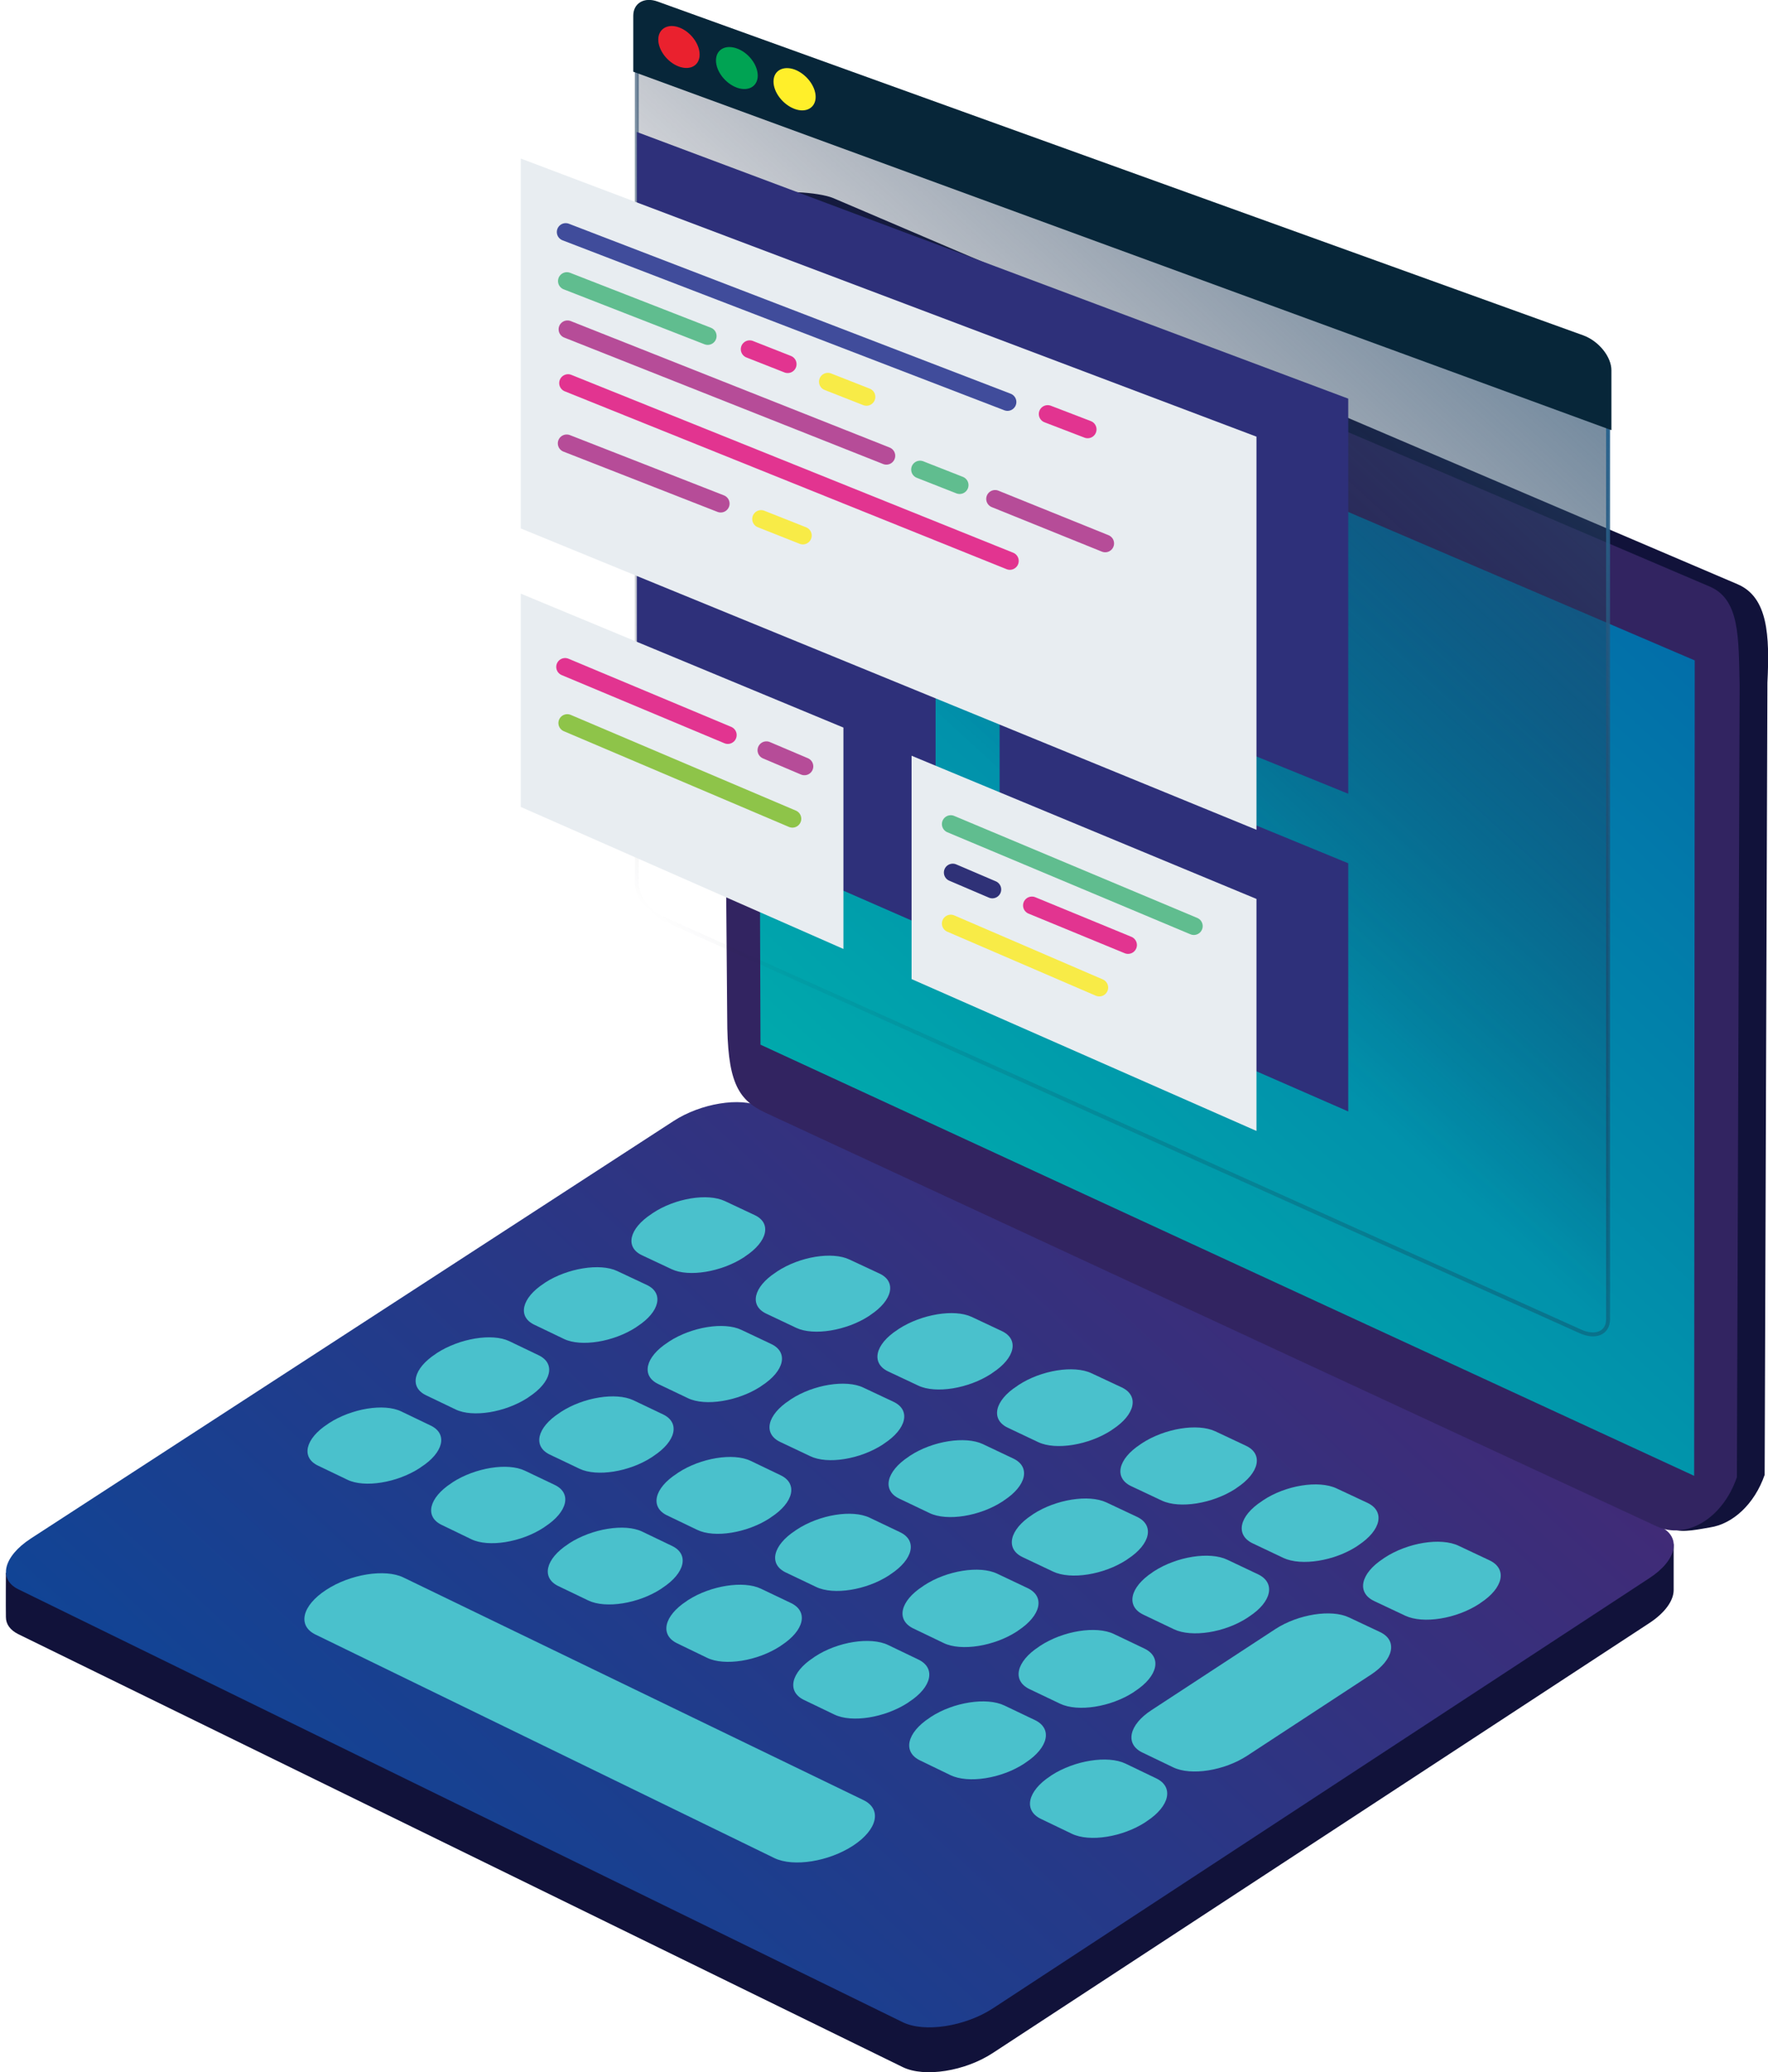<?xml version="1.0" encoding="utf-8"?>
<!-- Generator: Adobe Illustrator 24.0.1, SVG Export Plug-In . SVG Version: 6.00 Build 0)  -->
<svg version="1.1" id="Calque_1" xmlns="http://www.w3.org/2000/svg" xmlns:xlink="http://www.w3.org/1999/xlink" x="0px" y="0px"
	 viewBox="0 0 897.6 1052.1" style="enable-background:new 0 0 897.6 1052.1;" xml:space="preserve">
<style type="text/css">
	.st0{fill:#11123A;}
	.st1{fill:url(#SVGID_1_);}
	.st2{fill:#4AC1CC;}
	.st3{fill:#322461;}
	.st4{fill:url(#SVGID_2_);}
	.st5{fill:url(#SVGID_3_);}
	.st6{fill:none;stroke:url(#SVGID_4_);stroke-width:2;stroke-miterlimit:10;}
	.st7{fill:#072639;}
	.st8{fill:#EA212E;}
	.st9{fill:#00A353;}
	.st10{fill:#FFEF2A;}
	.st11{fill:#2E307A;}
	.st12{fill:#E8EDF1;}
	.st13{fill:none;stroke:#404C9B;stroke-width:9;stroke-linecap:round;stroke-linejoin:round;stroke-miterlimit:10;}
	.st14{fill:none;stroke:#E23490;stroke-width:9;stroke-linecap:round;stroke-linejoin:round;stroke-miterlimit:10;}
	.st15{fill:none;stroke:#B64C98;stroke-width:9;stroke-linecap:round;stroke-linejoin:round;stroke-miterlimit:10;}
	.st16{fill:none;stroke:#8EC449;stroke-width:9;stroke-linecap:round;stroke-linejoin:round;stroke-miterlimit:10;}
	.st17{fill:none;stroke:#60BD8F;stroke-width:9;stroke-linecap:round;stroke-linejoin:round;stroke-miterlimit:10;}
	.st18{fill:none;stroke:#F8EB47;stroke-width:9;stroke-linecap:round;stroke-linejoin:round;stroke-miterlimit:10;}
	.st19{fill:none;stroke:#2F3177;stroke-width:9;stroke-linecap:round;stroke-linejoin:round;stroke-miterlimit:10;}
</style>
<path class="st0" d="M458.3,1049.5L9.3,829.7C5.1,827.6,3,824.6,3,821c-0.1-5.3,0-22.4,0-22.4L341.8,592c13.8-9,33.9-12.3,44.5-7.3
	L849.7,784c0,0,0,19.4,0,23.3c0,5.3-4.3,11.5-12.4,16.8l-333.2,218.2C490,1051.6,469.3,1054.9,458.3,1049.5z"/>
<linearGradient id="SVGID_1_" gradientUnits="userSpaceOnUse" x1="636.249" y1="395.29" x2="234.266" y2="-6.417" gradientTransform="matrix(0.989 -8.644482e-02 0 -1 -4.186 1023.345)">
	<stop  offset="0" style="stop-color:#402B77"/>
	<stop  offset="1" style="stop-color:#114495"/>
</linearGradient>
<path class="st1" d="M458.3,1026.7L9.3,806.9c-10.4-5.1-7.6-16.7,6.4-25.8l326.2-211.9c13.8-9,33.9-12.3,44.5-7.3L842.7,775
	c11.2,5.2,8.8,17.1-5.4,26.3l-333.1,218.3C490,1028.9,469.3,1032.1,458.3,1026.7z"/>
<path class="st2" d="M393.2,943.4l-233-113.5c-9.3-4.5-6.9-14.7,5.4-22.7l0,0c12.2-8,29.9-10.8,39.2-6.3l233.5,113
	c9.6,4.6,7.2,15-5.1,23.1l0,0C420.7,945.2,402.8,948,393.2,943.4z"/>
<path class="st2" d="M571.4,895.4l15.6,7.5c9,4.3,6.9,14.1-4.7,21.7l-0.7,0.5c-11.6,7.6-28.5,10.3-37.5,5.9l-15.6-7.5
	c-9-4.3-6.9-14.1,4.7-21.7l0.7-0.5C545.5,893.8,562.4,891.1,571.4,895.4z"/>
<path class="st2" d="M509.9,865.9l15.5,7.4c9,4.3,6.9,14-4.7,21.6l-0.7,0.5c-11.6,7.6-28.4,10.2-37.4,5.9l-15.5-7.5
	c-8.9-4.3-6.8-14,4.8-21.6l0.7-0.5C484.1,864.2,500.9,861.6,509.9,865.9z"/>
<path class="st2" d="M450.9,835.2l15.4,7.4c8.9,4.3,6.8,14-4.8,21.5l-0.7,0.5c-11.6,7.5-28.3,10.2-37.2,5.9l-15.4-7.4
	c-8.9-4.3-6.7-14,4.8-21.5l0.7-0.5C425.2,833.5,442,830.9,450.9,835.2z"/>
<path class="st2" d="M386.3,806.6l15.3,7.3c8.9,4.3,6.7,13.9-4.8,21.4l-0.7,0.5c-11.5,7.5-28.2,10.2-37.1,5.9l-15.3-7.4
	c-8.8-4.3-6.6-13.9,4.9-21.4l0.7-0.5C360.8,805,377.5,802.4,386.3,806.6z"/>
<path class="st2" d="M326,777.6l15.2,7.3c8.8,4.2,6.6,13.8-4.9,21.3l-0.7,0.5c-11.5,7.5-28.1,10.1-36.9,5.9l-15.2-7.3
	c-8.8-4.2-6.6-13.8,4.9-21.3l0.7-0.5C300.6,776.1,317.2,773.4,326,777.6z"/>
<path class="st2" d="M266.5,746.7l15.1,7.2c8.8,4.2,6.6,13.7-4.9,21.2l-0.7,0.5c-11.5,7.5-28,10.1-36.7,5.9l-15.1-7.3
	c-8.7-4.2-6.5-13.7,5-21.2l0.7-0.5C241.3,745.2,257.7,742.5,266.5,746.7z"/>
<path class="st2" d="M203.7,716.6l15,7.2c8.7,4.2,6.5,13.7-5,21.1l-0.7,0.5c-11.4,7.4-27.9,10.1-36.6,5.9l-15-7.2
	c-8.7-4.2-6.4-13.7,5-21.1l0.7-0.5C178.6,715.1,195,712.4,203.7,716.6z"/>
<path class="st2" d="M565.5,829.6L581,837c9,4.3,6.9,14-4.7,21.6l-0.7,0.5c-11.6,7.6-28.4,10.2-37.4,5.9l-15.5-7.4
	c-9-4.3-6.8-14,4.7-21.5l0.7-0.5C539.7,828,556.5,825.3,565.5,829.6z"/>
<path class="st2" d="M506.3,799l15.4,7.3c9,4.3,6.8,13.9-4.7,21.5l-0.7,0.5c-11.5,7.5-28.3,10.2-37.2,5.9l-15.4-7.4
	c-8.9-4.3-6.8-13.9,4.8-21.4l0.7-0.5C480.6,797.4,497.4,794.7,506.3,799z"/>
<path class="st2" d="M441.6,770.6l15.3,7.3c8.9,4.2,6.8,13.8-4.8,21.4l-0.7,0.5c-11.5,7.5-28.2,10.2-37.1,5.9l-15.3-7.3
	c-8.9-4.2-6.7-13.8,4.8-21.3l0.7-0.5C416.1,769,432.7,766.3,441.6,770.6z"/>
<path class="st2" d="M381.1,741.7l15.2,7.3c8.8,4.2,6.7,13.8-4.8,21.3l-0.7,0.5c-11.5,7.5-28.1,10.2-36.9,5.9l-15.2-7.3
	c-8.8-4.2-6.6-13.8,4.9-21.2l0.7-0.5C355.7,740.2,372.3,737.5,381.1,741.7z"/>
<path class="st2" d="M321.5,710.9l15.1,7.2c8.8,4.2,6.6,13.7-4.9,21.2l-0.7,0.5c-11.5,7.5-28,10.1-36.8,5.9l-15.1-7.2
	c-8.7-4.2-6.5-13.7,4.9-21.1l0.7-0.5C296.2,709.4,312.7,706.8,321.5,710.9z"/>
<path class="st2" d="M258.5,680.9l15,7.2c8.7,4.2,6.5,13.6-4.9,21.1l-0.7,0.5c-11.4,7.4-27.9,10.1-36.6,5.9l-15-7.2
	c-8.7-4.2-6.4-13.6,4.9-21l0.7-0.5C233.4,679.5,249.8,676.8,258.5,680.9z"/>
<path class="st2" d="M684.9,821.2l15.7,7.4c9.1,4.3,7,14-4.5,21.6l-62.9,41.2c-11.6,7.6-28.5,10.3-37.6,5.9l-15.6-7.5
	c-9-4.3-6.9-14.1,4.7-21.6l62.8-41.1C659,819.6,675.9,816.9,684.9,821.2z"/>
<path class="st2" d="M623.1,791.9l15.6,7.4c9,4.3,7,14-4.6,21.5l-0.7,0.5c-11.6,7.6-28.4,10.2-37.4,5.9l-15.5-7.4
	c-9-4.3-6.9-13.9,4.6-21.5l0.7-0.5C597.3,790.3,614.1,787.6,623.1,791.9z"/>
<path class="st2" d="M561.7,762.8l15.5,7.3c9,4.2,6.9,13.9-4.6,21.4l-0.7,0.5c-11.5,7.5-28.3,10.2-37.3,5.9l-15.4-7.3
	c-8.9-4.2-6.8-13.9,4.7-21.4l0.7-0.5C536,761.3,552.7,758.6,561.7,762.8z"/>
<path class="st2" d="M499,733.2l15.4,7.3c8.9,4.2,6.8,13.8-4.7,21.3l-0.7,0.5c-11.5,7.5-28.2,10.2-37.1,5.9l-15.3-7.3
	c-8.9-4.2-6.7-13.8,4.7-21.3l0.7-0.5C473.4,731.6,490.1,729,499,733.2z"/>
<path class="st2" d="M438.3,704.5l15.3,7.2c8.9,4.2,6.7,13.7-4.7,21.2l-0.7,0.5c-11.5,7.5-28.1,10.2-36.9,5.9l-15.2-7.2
	c-8.8-4.2-6.7-13.7,4.8-21.2l0.7-0.5C412.9,703,429.5,700.3,438.3,704.5z"/>
<path class="st2" d="M376.4,675.2l15.2,7.2c8.8,4.2,6.6,13.7-4.8,21.1l-0.7,0.5c-11.4,7.4-28,10.1-36.8,5.9l-15.1-7.2
	c-8.8-4.2-6.6-13.7,4.8-21.1l0.7-0.5C351.1,673.7,367.6,671,376.4,675.2z"/>
<path class="st2" d="M313.3,645.3l15.1,7.1c8.7,4.1,6.6,13.6-4.8,21l-0.7,0.5c-11.4,7.4-27.9,10.1-36.6,5.9l-15-7.2
	c-8.7-4.1-6.5-13.6,4.9-21l0.7-0.5C288.1,643.9,304.6,641.2,313.3,645.3z"/>
<path class="st2" d="M740.5,784.8l15.7,7.4c9.1,4.3,7.1,14-4.5,21.6l-0.7,0.5c-11.6,7.6-28.5,10.3-37.6,6l-15.7-7.4
	c-9.1-4.3-7-14,4.5-21.5l0.7-0.5C714.6,783.2,731.5,780.5,740.5,784.8z"/>
<path class="st2" d="M678.6,755.7l15.6,7.3c9.1,4.3,7,13.9-4.5,21.5L689,785c-11.6,7.6-28.4,10.2-37.4,6l-15.6-7.4
	c-9-4.3-6.9-13.9,4.6-21.4l0.7-0.5C652.7,754.1,669.5,751.4,678.6,755.7z"/>
<path class="st2" d="M617,726.7l15.5,7.3c9,4.2,6.9,13.8-4.6,21.4l-0.7,0.5c-11.5,7.5-28.3,10.2-37.3,6l-15.5-7.3
	c-9-4.2-6.9-13.8,4.6-21.3l0.7-0.5C591.3,725.2,608,722.5,617,726.7z"/>
<path class="st2" d="M554.1,697.2l15.4,7.2c8.9,4.2,6.9,13.8-4.6,21.3l-0.7,0.5c-11.5,7.5-28.2,10.2-37.1,6l-15.4-7.3
	c-8.9-4.2-6.8-13.8,4.7-21.2l0.7-0.5C528.5,695.7,545.2,693,554.1,697.2z"/>
<path class="st2" d="M493.3,668.6l15.3,7.2c8.9,4.2,6.8,13.7-4.7,21.2l-0.7,0.5c-11.5,7.5-28.1,10.2-37,6l-15.3-7.2
	c-8.8-4.2-6.7-13.7,4.7-21.1l0.7-0.5C467.9,667.2,484.5,664.5,493.3,668.6z"/>
<path class="st2" d="M431.3,639.5l15.2,7.1c8.8,4.1,6.7,13.6-4.7,21.1l-0.7,0.5c-11.4,7.4-28,10.1-36.8,6l-15.2-7.2
	c-8.8-4.1-6.6-13.6,4.8-21l0.7-0.5C406,638,422.5,635.3,431.3,639.5z"/>
<path class="st2" d="M368,609.8l15.1,7.1c8.8,4.1,6.6,13.5-4.8,21l-0.7,0.5c-11.4,7.4-27.9,10.1-36.6,6l-15.1-7.1
	c-8.7-4.1-6.5-13.5,4.8-20.9l0.7-0.5C342.8,608.3,359.3,605.7,368,609.8z"/>
<path class="st0" d="M849.8,776.5L402.6,563.7c-14.4-6.7-20.5-28.6-13.7-48.7l-4.8-389c3.5-10.4-4.7-21.4,2.6-25.9
	c6.9-4.3,29.3-2.5,36.4,0.5l459,196c15.5,6.6,16.4,26,15.2,50l-1.4,402.2c-5.2,15-16.3,25-27.8,26.7
	C863.7,776.2,854,778.4,849.8,776.5z"/>
<path class="st3" d="M841,774.9l-452.5-210c-14.4-6.7-19.3-16.6-19.3-48.4L366,128.7c0-31.8,28.4-33.1,43-26.9l459,196
	c15.5,6.6,14.6,26.4,15.2,50L881.8,750C874.7,770.8,856.3,782,841,774.9z"/>
<linearGradient id="SVGID_2_" gradientUnits="userSpaceOnUse" x1="795.857" y1="690.569" x2="479.15" y2="374.079" gradientTransform="matrix(0.989 -8.644482e-02 0 -1 -4.186 1023.345)">
	<stop  offset="0" style="stop-color:#026EA9"/>
	<stop  offset="1" style="stop-color:#00A9AC"/>
</linearGradient>
<polygon class="st4" points="860.1,749.3 386.1,530.4 384.7,131.5 860.4,335.3 "/>
<linearGradient id="SVGID_3_" gradientUnits="userSpaceOnUse" x1="879.711" y1="1044.77" x2="522.742" y2="638.296" gradientTransform="matrix(1 3.259804e-02 0 -1 -6.079950e-04 1027.197)">
	<stop  offset="0" style="stop-color:#31678D"/>
	<stop  offset="1" style="stop-color:#13152A;stop-opacity:0"/>
</linearGradient>
<path class="st5" d="M802.2,675.9l-466.6-210c-6.8-3.2-12.3-11-12.3-17.4v-414l493.1,180.7V670C816.3,676.8,810,679.5,802.2,675.9z"
	/>
<linearGradient id="SVGID_4_" gradientUnits="userSpaceOnUse" x1="750.141" y1="897.137" x2="407.263" y2="506.707" gradientTransform="matrix(1 3.259804e-02 0 -1 -6.079950e-04 1027.197)">
	<stop  offset="0" style="stop-color:#2A638D"/>
	<stop  offset="1" style="stop-color:#13152A;stop-opacity:0"/>
</linearGradient>
<path class="st6" d="M802.2,675.9l-466.6-210c-6.8-3.2-12.3-11-12.3-17.4V35.7l493.1,180.7V670C816.3,676.8,810,679.5,802.2,675.9z"
	/>
<path class="st7" d="M803.9,170.3L333.9,0.8c-6.8-2.5-12.4,0.8-12.4,7.2v28.4l496.6,182V188C818.1,181.1,811.7,173.2,803.9,170.3z"
	/>
<path class="st8" d="M344.7,13.9c5.8,2.1,10.5,8.3,10.5,13.8s-4.7,8.2-10.5,6.1c-5.8-2.1-10.5-8.3-10.5-13.7S338.9,11.8,344.7,13.9z
	"/>
<path class="st9" d="M374.1,24.6c5.9,2.1,10.6,8.3,10.6,13.8s-4.8,8.2-10.6,6.1c-5.9-2.2-10.6-8.3-10.6-13.8S368.2,22.5,374.1,24.6z
	"/>
<path class="st10" d="M403.4,35.3c5.9,2.2,10.7,8.4,10.7,13.9s-4.8,8.3-10.7,6.1c-5.9-2.2-10.7-8.4-10.7-13.9S397.5,33.2,403.4,35.3
	z"/>
<polygon class="st11" points="323.3,67 323.3,256.3 684.5,403 684.5,202.4 "/>
<polygon class="st11" points="475,352.1 323.3,289.6 323.3,406.3 475,472.7 "/>
<polygon class="st11" points="507.5,486.9 684.5,564.3 684.5,438.3 507.5,365.5 "/>
<polygon class="st12" points="637.9,421.3 264.4,268.3 264.4,80.5 637.9,221.7 "/>
<polygon class="st12" points="428.2,481.8 264.4,409.7 264.4,301.4 428.2,369.4 "/>
<polygon class="st12" points="637.9,574.2 462.8,497.1 462.8,383.7 637.9,456.4 "/>
<line class="st13" x1="287.2" y1="117.8" x2="511.5" y2="204.1"/>
<line class="st14" x1="288.4" y1="194.5" x2="512.7" y2="284.8"/>
<line class="st15" x1="288.1" y1="167.2" x2="450" y2="231.4"/>
<line class="st16" x1="288" y1="367.1" x2="402.3" y2="415.7"/>
<line class="st17" x1="287.8" y1="142.7" x2="359.3" y2="170.6"/>
<line class="st15" x1="287.7" y1="225.1" x2="365.9" y2="255.7"/>
<line class="st14" x1="531.9" y1="210.2" x2="552.2" y2="218"/>
<line class="st14" x1="380.6" y1="177.3" x2="399.9" y2="184.9"/>
<line class="st14" x1="286.9" y1="338.6" x2="369.5" y2="373.2"/>
<line class="st17" x1="482.7" y1="418.4" x2="606.1" y2="470.2"/>
<line class="st18" x1="482.7" y1="468.9" x2="558.1" y2="501.4"/>
<line class="st15" x1="389.1" y1="380.9" x2="408.4" y2="389.1"/>
<line class="st19" x1="483.7" y1="443" x2="503.8" y2="451.6"/>
<line class="st14" x1="523.9" y1="459.7" x2="572.7" y2="479.8"/>
<line class="st18" x1="420.3" y1="193.8" x2="439.9" y2="201.5"/>
<line class="st17" x1="467.1" y1="238.4" x2="487.2" y2="246.3"/>
<line class="st15" x1="505.2" y1="253.3" x2="561.1" y2="275.9"/>
<line class="st18" x1="386.4" y1="263.5" x2="407.6" y2="271.9"/>
</svg>
